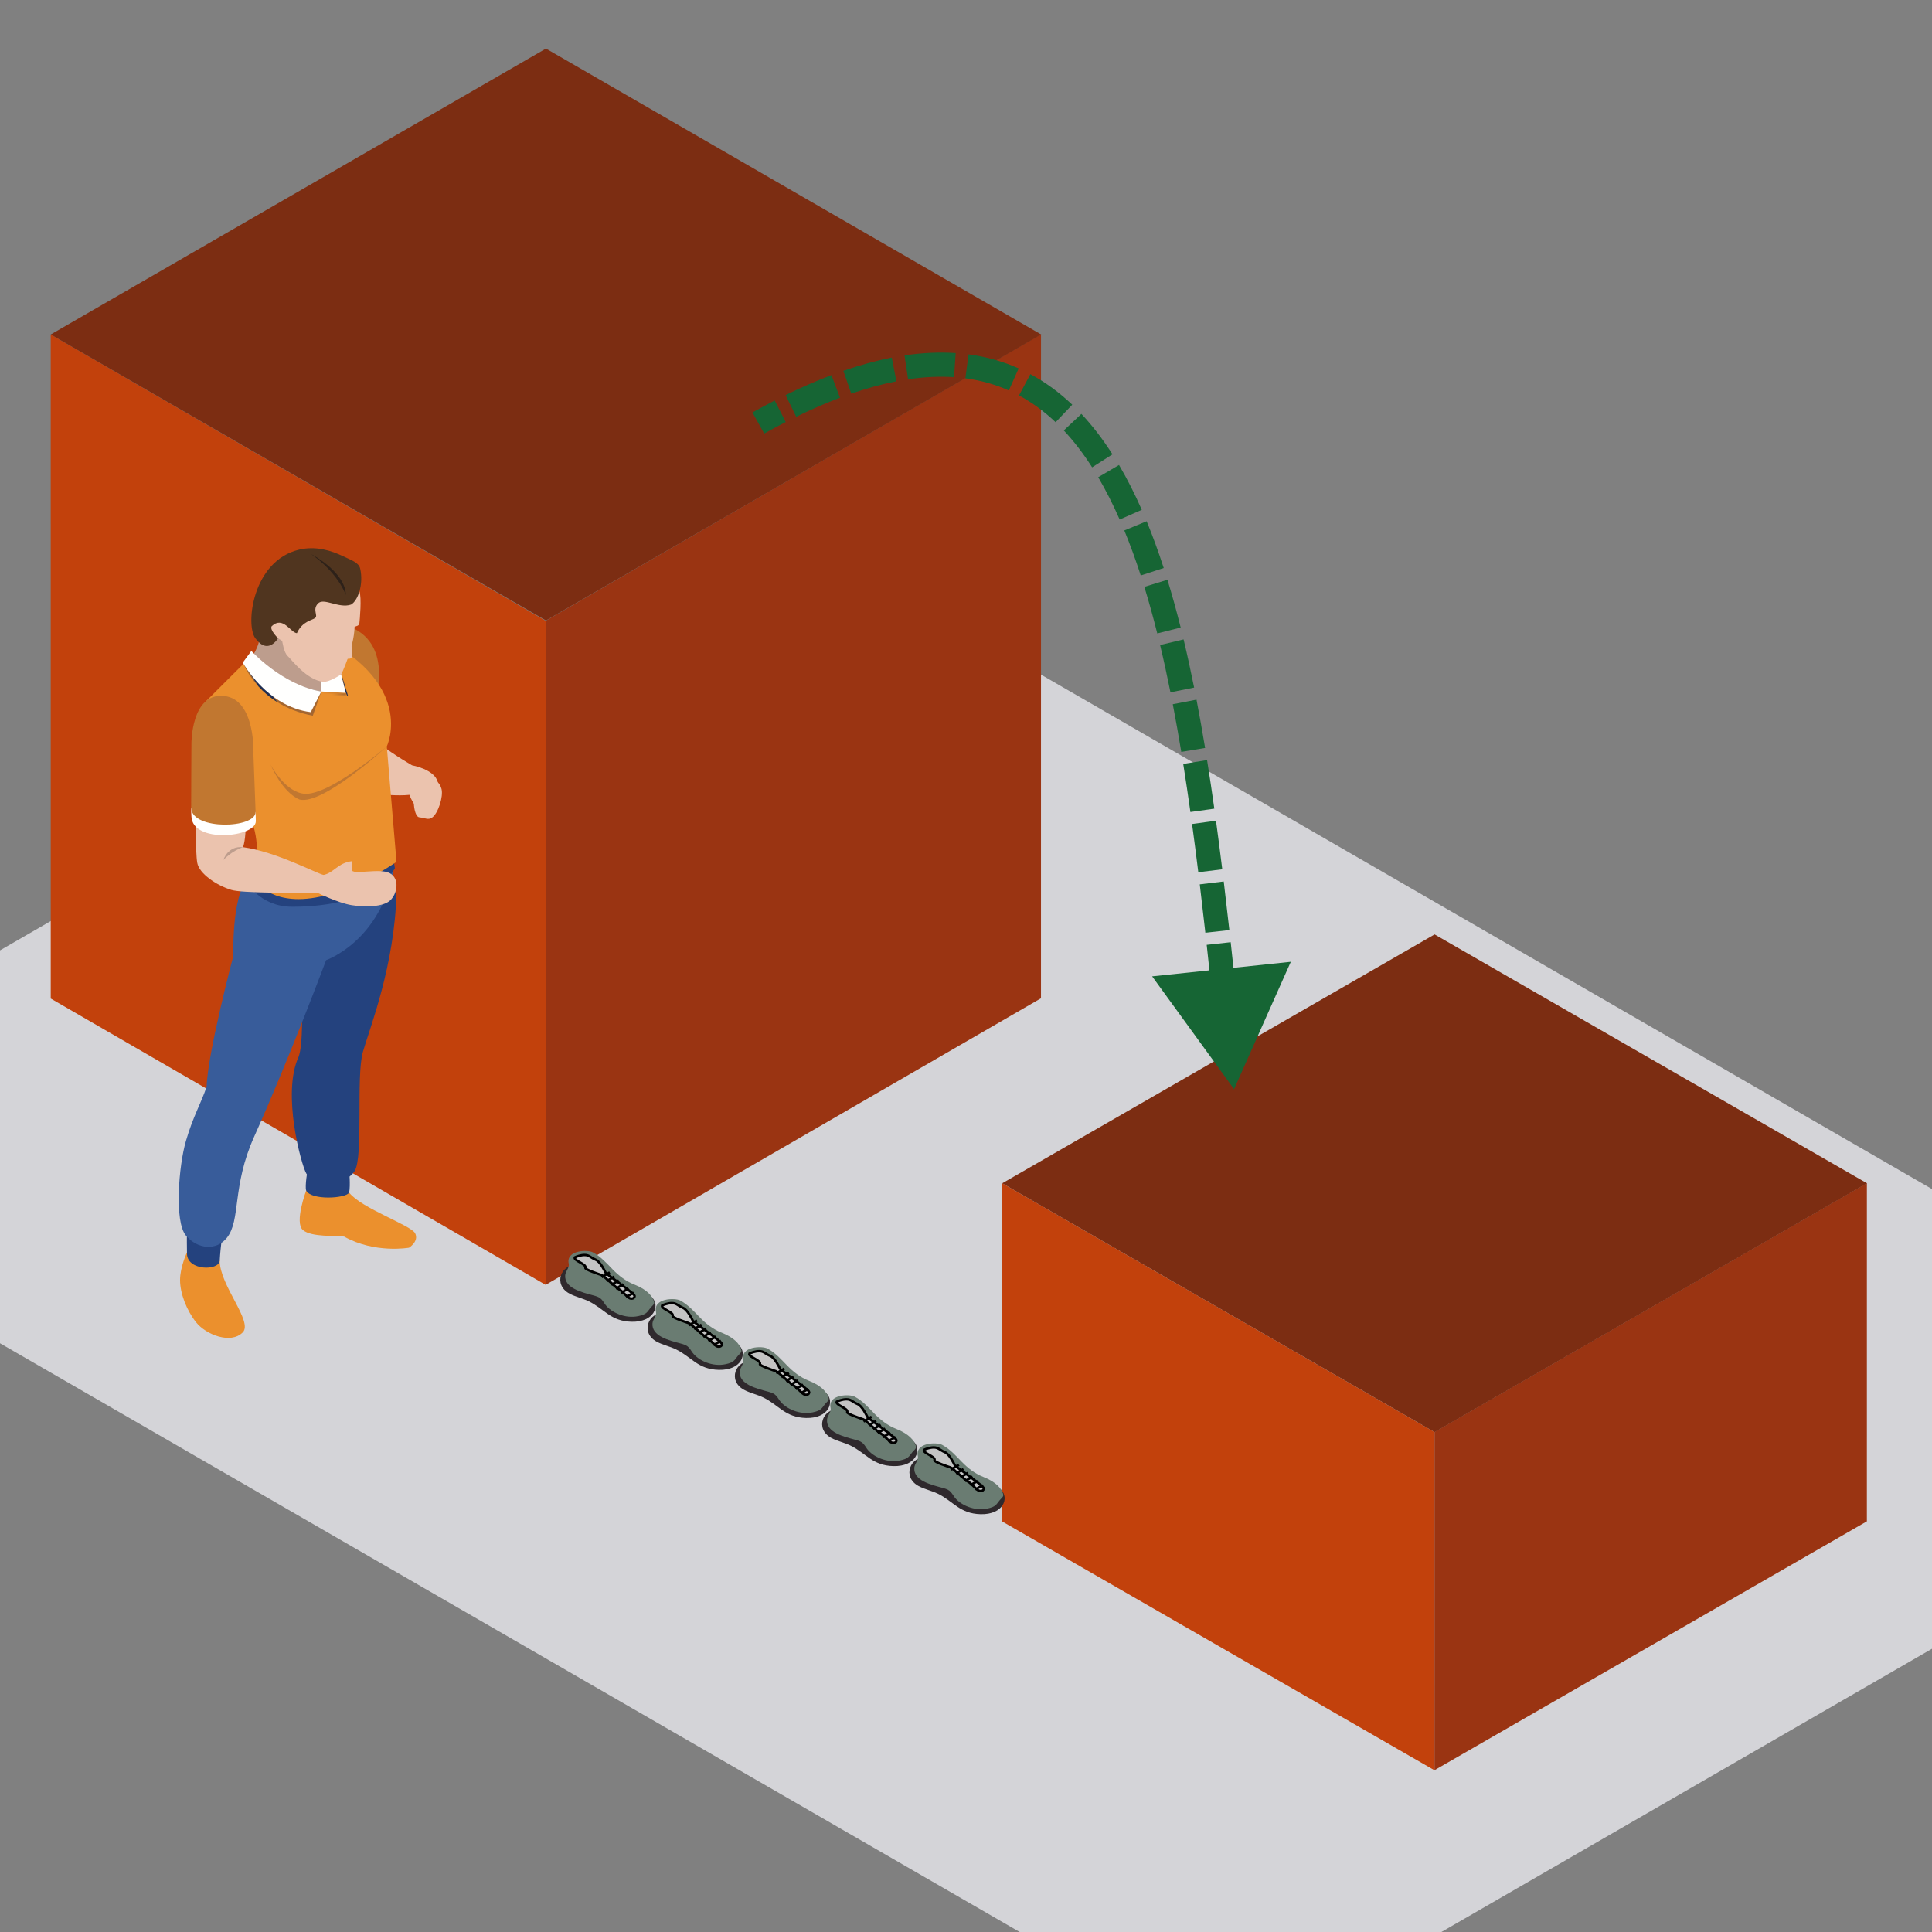 <svg width="800" height="800" viewBox="0 0 800 800" fill="none" xmlns="http://www.w3.org/2000/svg">
<rect x="0" y="0" width="800" height="800" fill="#808080" stroke="none"/>
<g clip-path="url(#clip0_7618_12204)">
<rect width="751.073" height="525.751" rx="8" transform="matrix(0.866 0.5 -0.866 0.5 314.412 212)" fill="#D4D4D8"/>
<rect width="206.505" height="140.049" transform="matrix(0.867 0.499 3.19482e-05 1 415 489.968)" fill="#C2410C"/>
<rect width="206.505" height="140.049" transform="matrix(0.867 -0.499 -3.19482e-05 1 593.997 592.946)" fill="#9A3412"/>
<rect width="206.505" height="206.505" transform="matrix(0.867 -0.499 0.867 0.499 415 489.973)" fill="#7C2D12"/>
<rect width="236.792" height="274.966" transform="matrix(0.866 0.501 3.17908e-05 1 21 138.508)" fill="#C2410C"/>
<rect width="236.792" height="274.966" transform="matrix(0.866 -0.501 -3.17908e-05 1 225.997 257.028)" fill="#9A3412"/>
<rect width="236.792" height="236.792" transform="matrix(0.866 -0.5 0.866 0.5 21 138.513)" fill="#7C2D12"/>
<path fill-rule="evenodd" clip-rule="evenodd" d="M235.867 535.687C238.331 537.002 241.248 537.592 243.772 538.825C250.314 542.029 252.814 547.095 261.495 547.312C270.903 547.549 273.469 540.597 269.89 537.137C269.234 536.504 241.339 524.068 239.089 523.83C232.393 523.123 228.769 531.903 235.867 535.687Z" fill="#2F292D"/>
<path fill-rule="evenodd" clip-rule="evenodd" d="M234.042 528.007C233.566 533.379 240.936 535.113 245.73 536.405C246.726 536.673 247.743 536.977 248.525 537.561C249.46 538.263 249.953 539.282 250.615 540.178C253.094 543.526 258.938 546.135 264.31 544.971C267.775 544.223 267.902 543.37 269.297 541.629C270.151 540.559 271.168 540.099 270.798 538.899C270.142 536.762 268.079 534.035 262.629 531.891C259.091 530.497 256.189 528.204 253.707 525.651C251.226 523.098 248.835 520.381 245.55 518.596C243.288 517.371 234.243 517.631 235.5 523.284C235.858 524.895 234.186 526.363 234.042 528.007Z" fill="#6A7C72"/>
<path d="M242.374 524.972C243.122 523.488 237.354 521.984 238.023 520.656C238.693 520.324 240.433 519.66 242.039 519.66C244.047 519.66 244.382 520.656 246.724 521.652C248.598 522.449 250.405 526.3 250.74 526.964C251.074 527.628 262.787 535.597 262.787 536.593C262.787 537.589 261.783 537.921 260.779 537.589C259.775 537.257 257.767 534.601 256.428 533.937C255.09 533.273 250.07 528.292 249.066 527.96C248.063 527.628 242.039 525.636 242.374 524.972Z" fill="#C4C4C4" stroke="black"/>
<line y1="-0.5" x2="3.894" y2="-0.5" transform="matrix(0.859 -0.512 0.517 0.856 249.401 529.288)" stroke="black"/>
<line y1="-0.5" x2="3.597" y2="-0.5" transform="matrix(0.859 -0.512 0.518 0.855 251.538 530.874)" stroke="black"/>
<line y1="-0.5" x2="3.597" y2="-0.5" transform="matrix(0.859 -0.512 0.518 0.855 253.417 532.459)" stroke="black"/>
<line y1="-0.5" x2="3.597" y2="-0.5" transform="matrix(0.859 -0.512 0.518 0.855 255.296 534.044)" stroke="black"/>
<line y1="-0.5" x2="3.597" y2="-0.5" transform="matrix(0.859 -0.512 0.518 0.855 257.432 535.779)" stroke="black"/>
<line y1="-0.5" x2="3.597" y2="-0.5" transform="matrix(0.859 -0.512 0.518 0.855 259.569 537.514)" stroke="black"/>
<path fill-rule="evenodd" clip-rule="evenodd" d="M272.008 555.608C274.472 556.923 277.389 557.513 279.913 558.746C286.455 561.95 288.955 567.016 297.635 567.233C307.044 567.47 309.61 560.518 306.031 557.058C305.375 556.425 277.48 543.989 275.23 543.751C268.534 543.044 264.91 551.824 272.008 555.608Z" fill="#2F292D"/>
<path fill-rule="evenodd" clip-rule="evenodd" d="M270.183 547.928C269.707 553.3 277.077 555.034 281.871 556.326C282.867 556.594 283.884 556.898 284.666 557.482C285.601 558.184 286.094 559.203 286.756 560.099C289.235 563.446 295.079 566.056 300.451 564.892C303.916 564.143 304.042 563.291 305.438 561.549C306.292 560.48 307.309 560.02 306.939 558.82C306.283 556.683 304.22 553.956 298.77 551.812C295.232 550.418 292.33 548.125 289.848 545.572C287.367 543.019 284.975 540.302 281.691 538.517C279.429 537.292 270.384 537.552 271.641 543.205C271.999 544.816 270.327 546.284 270.183 547.928Z" fill="#6A7C72"/>
<path d="M278.515 544.893C279.263 543.408 273.495 541.905 274.164 540.577C274.834 540.245 276.574 539.581 278.18 539.581C280.188 539.581 280.522 540.577 282.865 541.573C284.739 542.37 286.546 546.221 286.881 546.885C287.215 547.549 298.927 555.517 298.927 556.514C298.927 557.51 297.924 557.842 296.92 557.51C295.916 557.178 293.908 554.521 292.569 553.857C291.231 553.193 286.211 548.213 285.207 547.881C284.203 547.549 278.18 545.557 278.515 544.893Z" fill="#C4C4C4" stroke="black"/>
<line y1="-0.5" x2="3.894" y2="-0.5" transform="matrix(0.859 -0.512 0.517 0.856 285.542 549.209)" stroke="black"/>
<line y1="-0.5" x2="3.597" y2="-0.5" transform="matrix(0.859 -0.512 0.518 0.855 287.679 550.795)" stroke="black"/>
<line y1="-0.5" x2="3.597" y2="-0.5" transform="matrix(0.859 -0.512 0.518 0.855 289.558 552.38)" stroke="black"/>
<line y1="-0.5" x2="3.597" y2="-0.5" transform="matrix(0.859 -0.512 0.518 0.855 291.437 553.965)" stroke="black"/>
<line y1="-0.5" x2="3.597" y2="-0.5" transform="matrix(0.859 -0.512 0.518 0.855 293.573 555.7)" stroke="black"/>
<line y1="-0.5" x2="3.597" y2="-0.5" transform="matrix(0.859 -0.512 0.518 0.855 295.71 557.435)" stroke="black"/>
<path fill-rule="evenodd" clip-rule="evenodd" d="M308.149 575.528C310.613 576.843 313.53 577.433 316.054 578.666C322.596 581.87 325.096 586.936 333.776 587.153C343.185 587.39 345.751 580.438 342.171 576.978C341.516 576.345 313.62 563.909 311.371 563.671C304.675 562.964 301.05 571.744 308.149 575.528Z" fill="#2F292D"/>
<path fill-rule="evenodd" clip-rule="evenodd" d="M306.323 567.848C305.848 573.22 313.217 574.954 318.012 576.246C319.008 576.514 320.024 576.817 320.806 577.402C321.742 578.104 322.235 579.123 322.897 580.019C325.375 583.366 331.22 585.976 336.592 584.811C340.057 584.063 340.183 583.211 341.579 581.469C342.433 580.4 343.45 579.94 343.08 578.74C342.424 576.603 340.361 573.876 334.91 571.732C331.373 570.338 328.471 568.045 325.989 565.492C323.508 562.938 321.116 560.222 317.832 558.437C315.57 557.212 306.525 557.472 307.782 563.125C308.14 564.736 306.468 566.204 306.323 567.848Z" fill="#6A7C72"/>
<path d="M314.655 564.813C315.404 563.328 309.636 561.825 310.305 560.497C310.974 560.165 312.715 559.501 314.321 559.501C316.329 559.501 316.663 560.497 319.006 561.493C320.88 562.29 322.687 566.141 323.021 566.805C323.356 567.469 335.068 575.437 335.068 576.433C335.068 577.429 334.064 577.761 333.061 577.429C332.057 577.097 330.049 574.441 328.71 573.777C327.372 573.113 322.352 568.133 321.348 567.801L321.348 567.801C320.344 567.469 314.321 565.477 314.655 564.813Z" fill="#C4C4C4" stroke="black"/>
<line y1="-0.5" x2="3.894" y2="-0.5" transform="matrix(0.859 -0.512 0.517 0.856 321.683 569.129)" stroke="black"/>
<line y1="-0.5" x2="3.597" y2="-0.5" transform="matrix(0.859 -0.512 0.518 0.855 323.82 570.715)" stroke="black"/>
<line y1="-0.5" x2="3.597" y2="-0.5" transform="matrix(0.859 -0.512 0.518 0.855 325.698 572.3)" stroke="black"/>
<line y1="-0.5" x2="3.597" y2="-0.5" transform="matrix(0.859 -0.512 0.518 0.855 327.578 573.885)" stroke="black"/>
<line y1="-0.5" x2="3.597" y2="-0.5" transform="matrix(0.859 -0.512 0.518 0.855 329.714 575.62)" stroke="black"/>
<line y1="-0.5" x2="3.597" y2="-0.5" transform="matrix(0.859 -0.512 0.518 0.855 331.851 577.354)" stroke="black"/>
<path fill-rule="evenodd" clip-rule="evenodd" d="M344.29 595.449C346.753 596.764 349.671 597.354 352.195 598.587C358.737 601.791 361.236 606.857 369.917 607.074C379.326 607.311 381.892 600.359 378.312 596.899C377.657 596.266 349.761 583.83 347.511 583.592C340.816 582.885 337.191 591.665 344.29 595.449Z" fill="#2F292D"/>
<path fill-rule="evenodd" clip-rule="evenodd" d="M342.464 587.769C341.989 593.141 349.358 594.875 354.153 596.166C355.149 596.435 356.165 596.738 356.947 597.323C357.883 598.025 358.376 599.044 359.038 599.94C361.516 603.287 367.361 605.897 372.733 604.732C376.198 603.984 376.324 603.132 377.72 601.39C378.574 600.32 379.591 599.861 379.221 598.661C378.565 596.524 376.502 593.797 371.051 591.652C367.514 590.258 364.611 587.966 362.13 585.413C359.648 582.859 357.257 580.143 353.972 578.358C351.711 577.133 342.666 577.393 343.923 583.046C344.281 584.657 342.609 586.125 342.464 587.769Z" fill="#6A7C72"/>
<path d="M350.796 584.734C351.545 583.249 345.777 581.746 346.446 580.418C347.115 580.086 348.855 579.422 350.462 579.422C352.469 579.422 352.804 580.418 355.147 581.414C357.021 582.211 358.828 586.062 359.162 586.726C359.497 587.39 371.209 595.358 371.209 596.354C371.209 597.35 370.205 597.682 369.201 597.35C368.197 597.018 366.19 594.362 364.851 593.698C363.513 593.034 358.493 588.054 357.489 587.722C356.485 587.39 350.462 585.398 350.796 584.734Z" fill="#C4C4C4" stroke="black"/>
<line y1="-0.5" x2="3.894" y2="-0.5" transform="matrix(0.859 -0.512 0.517 0.856 357.824 589.05)" stroke="black"/>
<line y1="-0.5" x2="3.597" y2="-0.5" transform="matrix(0.859 -0.512 0.518 0.855 359.96 590.636)" stroke="black"/>
<line y1="-0.5" x2="3.597" y2="-0.5" transform="matrix(0.859 -0.512 0.518 0.855 361.839 592.221)" stroke="black"/>
<line y1="-0.5" x2="3.597" y2="-0.5" transform="matrix(0.859 -0.512 0.518 0.855 363.719 593.806)" stroke="black"/>
<line y1="-0.5" x2="3.597" y2="-0.5" transform="matrix(0.859 -0.512 0.518 0.855 365.855 595.541)" stroke="black"/>
<line y1="-0.5" x2="3.597" y2="-0.5" transform="matrix(0.859 -0.512 0.518 0.855 367.992 597.275)" stroke="black"/>
<path fill-rule="evenodd" clip-rule="evenodd" d="M380.431 615.37C382.894 616.685 385.812 617.275 388.336 618.508C394.878 621.712 397.377 626.777 406.058 626.994C415.467 627.232 418.033 620.28 414.453 616.82C413.797 616.187 385.902 603.75 383.652 603.513C376.957 602.806 373.332 611.586 380.431 615.37Z" fill="#2F292D"/>
<path fill-rule="evenodd" clip-rule="evenodd" d="M378.605 607.69C378.13 613.062 385.499 614.795 390.294 616.087C391.289 616.355 392.306 616.659 393.088 617.244C394.024 617.946 394.517 618.965 395.179 619.861C397.657 623.208 403.501 625.817 408.874 624.653C412.339 623.905 412.465 623.052 413.861 621.311C414.715 620.241 415.732 619.782 415.362 618.582C414.706 616.445 412.642 613.718 407.192 611.573C403.655 610.179 400.752 607.887 398.271 605.333C395.789 602.78 393.398 600.064 390.113 598.279C387.851 597.053 378.807 597.314 380.064 602.967C380.422 604.578 378.75 606.046 378.605 607.69Z" fill="#6A7C72"/>
<path d="M386.937 604.655C387.685 603.17 381.918 601.667 382.587 600.339C383.256 600.007 384.996 599.343 386.603 599.343C388.61 599.343 388.945 600.339 391.287 601.335C393.161 602.132 394.968 605.983 395.303 606.647C395.638 607.311 407.35 615.279 407.35 616.275C407.35 617.271 406.346 617.603 405.342 617.271C404.338 616.939 402.33 614.283 400.992 613.619C399.653 612.955 394.634 607.975 393.63 607.643C392.626 607.311 386.603 605.319 386.937 604.655Z" fill="#C4C4C4" stroke="black"/>
<line y1="-0.5" x2="3.894" y2="-0.5" transform="matrix(0.859 -0.512 0.517 0.856 393.965 608.971)" stroke="black"/>
<line y1="-0.5" x2="3.597" y2="-0.5" transform="matrix(0.859 -0.512 0.518 0.855 396.101 610.557)" stroke="black"/>
<line y1="-0.5" x2="3.597" y2="-0.5" transform="matrix(0.859 -0.512 0.518 0.855 397.98 612.142)" stroke="black"/>
<line y1="-0.5" x2="3.597" y2="-0.5" transform="matrix(0.859 -0.512 0.518 0.855 399.859 613.727)" stroke="black"/>
<line y1="-0.5" x2="3.597" y2="-0.5" transform="matrix(0.859 -0.512 0.518 0.855 401.996 615.462)" stroke="black"/>
<line y1="-0.5" x2="3.597" y2="-0.5" transform="matrix(0.859 -0.512 0.518 0.855 404.133 617.196)" stroke="black"/>
<path fill-rule="evenodd" clip-rule="evenodd" d="M145.739 259.889C162.812 267.478 155.366 290.399 155.366 290.399L137.19 276.9L138.576 262.533C138.576 262.533 142.678 258.855 145.739 259.889Z" fill="#C17730"/>
<path fill-rule="evenodd" clip-rule="evenodd" d="M170.631 316.902C170.631 316.902 163.391 312.76 157.815 308.448C150.575 309.079 157.646 328.917 157.646 328.917C157.646 328.917 164.652 329.653 169.55 329.136C170.858 332.927 173.388 334.995 173.388 334.995L180.052 332.242C180.052 332.242 181.863 326.775 181.277 323.901C180.052 318.56 170.631 316.902 170.631 316.902Z" fill="#EBC3AE"/>
<path fill-rule="evenodd" clip-rule="evenodd" d="M107.537 262.907C107.709 267.735 103.75 272.798 103.75 272.798L113.281 286.323L126.838 293.681L138.114 288.97L139.372 276.901L128.909 261.499L112.024 258.346C112.024 258.346 107.368 258.079 107.537 262.907Z" fill="#BD9D8D"/>
<path fill-rule="evenodd" clip-rule="evenodd" d="M144.577 493.828C149.599 500.325 170.173 507.335 171.896 510.667C173.619 514 169.366 516.647 169.366 516.647C169.366 516.647 155.23 519.173 142.51 512.046C139.038 511.507 129.089 512.39 125.437 509.344C121.79 506.297 126.783 492.97 126.783 492.97C126.783 492.97 139.544 487.336 144.577 493.828Z" fill="#EB902D"/>
<path fill-rule="evenodd" clip-rule="evenodd" d="M127.421 484.003C127.421 484.003 126.152 491.244 126.783 492.97C128.799 497.11 143.221 496.299 144.577 493.828C145.171 490.657 144.577 484.864 144.577 484.864L127.421 484.003Z" fill="#24427E"/>
<path fill-rule="evenodd" clip-rule="evenodd" d="M164.186 369.709C163.391 399.875 153.276 425.16 150.289 435.503C147.305 445.849 150.597 478.947 146.835 484.923C143.074 490.899 130.291 492.05 126.783 485.843C124.733 482.213 116.635 452.8 123.63 437.625C127.307 428.145 122.937 377.749 122.937 377.749C122.937 377.749 163.141 366.894 164.186 369.709Z" fill="#24427E"/>
<path fill-rule="evenodd" clip-rule="evenodd" d="M90.989 521.934C90.875 532.162 104.901 547.223 100.527 551.699C95.586 556.755 85.248 552.62 81.219 547.56C77.201 542.505 74.573 535.495 74.558 530.091C74.536 524.687 77.417 518.594 77.417 518.594C77.417 518.594 90.303 519.059 90.989 521.934Z" fill="#EB902D"/>
<path fill-rule="evenodd" clip-rule="evenodd" d="M77.428 507.91C77.428 507.91 77.315 512.104 77.428 519.173C77.542 526.241 90.761 526.3 90.989 521.933C91.278 516.412 92.367 508.83 92.367 508.83L77.428 507.91Z" fill="#24427E"/>
<path fill-rule="evenodd" clip-rule="evenodd" d="M102.016 365.032C96.044 371.374 96.572 395.971 96.572 395.971C96.572 395.971 85.933 436.196 85.556 449.985C83.32 456.712 79.962 462.167 76.97 472.513C73.979 482.856 72.146 505.839 76.97 511.587C81.798 517.332 89.607 518.021 93.976 512.508C99.798 505.15 95.974 491.317 105.242 470.673C119.953 437.905 135.031 397.577 135.031 397.577C135.031 397.577 157.874 389.76 163.16 358.957C156.495 361.718 106.441 361.208 102.016 365.032Z" fill="#385C9A"/>
<path fill-rule="evenodd" clip-rule="evenodd" d="M105.931 358.176L102.016 365.031C102.016 365.031 107.471 375.469 120.983 375.473C156.154 375.484 163.523 359.484 163.523 359.484L162.353 352.64L105.931 358.176Z" fill="#24427E"/>
<path fill-rule="evenodd" clip-rule="evenodd" d="M160.168 309.079L164.186 356.875C164.186 356.875 142.359 372.306 123.626 372.306C108.574 372.306 104.366 362.576 104.366 362.576C104.366 362.576 108.046 354.906 105.432 343.933C102.815 332.953 85.556 290.103 85.556 290.103L104.08 271.614C104.08 271.614 122.365 288.163 133.051 286.323C135.812 285.402 128.223 264.146 128.223 261.499C173.215 281.956 160.168 309.079 160.168 309.079Z" fill="#EB902D"/>
<path fill-rule="evenodd" clip-rule="evenodd" d="M112.024 316.606C112.024 316.606 117.31 326.893 124.873 328.503C134.657 331.087 160.168 309.079 160.168 309.079C160.168 309.079 133.858 333.448 124.085 331.087C116.848 328.162 112.024 316.606 112.024 316.606Z" fill="#C17730"/>
<mask id="mask0_7618_12204" style="mask-type:alpha" maskUnits="userSpaceOnUse" x="133" y="286" width="11" height="3">
<path d="M143.815 288.065L133.052 286.323L143.18 286.899L143.155 286.796C143.382 287.218 143.602 287.643 143.815 288.065Z" fill="white"/>
</mask>
<g mask="url(#mask0_7618_12204)">
<path fill-rule="evenodd" clip-rule="evenodd" d="M133.052 288.065H143.815V286.323H133.052V288.065Z" fill="#A46630"/>
</g>
<path fill-rule="evenodd" clip-rule="evenodd" d="M144.104 288.112L143.815 288.064C143.602 287.643 143.382 287.217 143.155 286.796L141.256 279.247C141.3 279.214 141.326 279.199 141.326 279.199C141.326 279.199 141.337 279.174 141.359 279.126L144.104 288.112Z" fill="#212E51"/>
<path fill-rule="evenodd" clip-rule="evenodd" d="M133.052 286.323L143.18 286.898L139.943 274.026L133.052 274.712V286.323Z" fill="#FFFFFE"/>
<path fill-rule="evenodd" clip-rule="evenodd" d="M148.822 244.921C149.83 247.362 148.965 256.784 148.822 257.991C148.679 259.197 147.605 259.197 146.835 259.545C146.579 268.425 141.325 279.199 141.325 279.199C141.325 279.199 136.387 282.609 133.741 282.301C126.838 281.498 120.639 272.993 119.088 271.614C117.537 270.232 116.848 265.407 116.848 265.407L115.121 264.256C111.331 265.924 110.818 264.373 110.818 264.373V256.271L113.915 244.921L126.783 235.583L143.18 234.373C143.18 234.373 147.818 242.472 148.822 244.921Z" fill="#EBC3AE"/>
<path fill-rule="evenodd" clip-rule="evenodd" d="M145.12 263.34C145.12 263.34 146.15 271.097 145.549 272.3C144.944 273.506 140.548 272.131 140.548 272.131L145.12 263.34Z" fill="#EBC3AE"/>
<path fill-rule="evenodd" clip-rule="evenodd" d="M115.122 264.256C115.122 264.256 111.562 260.81 112.482 259.318C117.189 254.83 120.298 261.957 122.937 262.188C125.236 257.129 129.261 256.902 130.526 255.864C131.787 254.83 129.261 252.418 131.673 249.888C134.085 247.362 140.292 252.077 145.351 250.35C148.221 248.741 150.633 241.962 149.138 235.407C148.562 232.885 145.277 231.869 142.132 230.355C137.106 227.935 130.779 225.97 123.854 227.594C104.56 232.192 101.561 258.625 105.7 264.256C111.045 271.53 115.122 264.256 115.122 264.256Z" fill="#50351F"/>
<path fill-rule="evenodd" clip-rule="evenodd" d="M128.685 229.321C144.196 238.054 143.166 246.329 143.166 246.329C143.166 246.329 140.292 237.482 128.685 229.321Z" fill="#2D2119"/>
<path fill-rule="evenodd" clip-rule="evenodd" d="M101.473 340.267C101.939 342.217 101.631 347.944 100.641 350.796C114.201 352.636 130.973 361.637 133.975 362.293C136.736 364.361 133.451 369.735 131.497 369.706C121.368 369.706 100.205 369.834 95.817 368.5C89.665 366.63 82.484 361.776 81.681 357.292C80.874 352.812 81.109 336.436 81.109 336.436C81.109 336.436 101.019 338.313 101.473 340.267Z" fill="#EBC3AE"/>
<path fill-rule="evenodd" clip-rule="evenodd" d="M79.155 334.717C79.177 336.238 79.21 337.408 79.269 338.042C79.613 349.363 105.931 346.779 105.931 340.055C105.931 339.395 105.898 338.035 105.839 336.249L79.155 334.717Z" fill="#FFFFFE"/>
<path fill-rule="evenodd" clip-rule="evenodd" d="M105.839 336.249C105.784 334.46 104.952 312.646 104.952 312.646C104.952 312.646 106.1 289.37 92.602 288.163C79.093 286.957 79.269 307.931 79.269 307.931C79.269 307.931 79.126 333.433 79.155 334.716C79.786 343.849 105.814 343.072 105.839 336.249Z" fill="#C17730"/>
<path fill-rule="evenodd" clip-rule="evenodd" d="M100.641 350.797C95.901 352.38 92.495 356.087 92.495 356.087C92.495 356.087 94.262 350.14 100.641 350.797Z" fill="#BD9D8D"/>
<path fill-rule="evenodd" clip-rule="evenodd" d="M131.497 369.707C131.497 369.707 139.951 373.901 145.666 374.821C151.377 375.741 158.717 375.525 161.587 372.827C164.465 370.125 165.634 363.958 161.495 361.604C157.357 359.247 145.666 362.547 145.666 360.131C145.666 358.752 145.666 357.531 145.666 356.607C139.943 357.293 138.224 361.432 133.975 362.294C133.161 362.811 131.497 369.707 131.497 369.707Z" fill="#EBC3AE"/>
<mask id="mask1_7618_12204" style="mask-type:alpha" maskUnits="userSpaceOnUse" x="102" y="271" width="3" height="2">
<path d="M102.811 272.88C102.782 272.825 102.764 272.799 102.764 272.799L102.756 272.806L104.08 271.01C104.08 271.01 104.267 271.197 104.63 271.53C104.545 271.659 104.468 271.78 104.391 271.893C104.186 271.71 104.08 271.615 104.08 271.615L102.811 272.88Z" fill="white"/>
</mask>
<g mask="url(#mask1_7618_12204)">
<path fill-rule="evenodd" clip-rule="evenodd" d="M102.756 272.88H104.63V271.01H102.756V272.88Z" fill="#246A7A"/>
</g>
<path fill-rule="evenodd" clip-rule="evenodd" d="M131.303 286.465C121.368 286.465 106.712 273.931 104.391 271.892C104.468 271.779 104.545 271.658 104.63 271.529C107.24 273.934 118.853 283.987 133.052 286.322C132.491 286.418 131.904 286.465 131.303 286.465Z" fill="#816C61"/>
<path fill-rule="evenodd" clip-rule="evenodd" d="M129.517 296.354C123.575 295.221 118.769 293.171 114.92 290.781C107.698 281.278 103.302 273.73 102.811 272.879L104.08 271.614C104.08 271.614 104.186 271.71 104.391 271.893C106.712 273.931 121.368 286.466 131.303 286.466C131.904 286.466 132.491 286.418 133.051 286.323L129.517 296.354ZM107.02 284.252C102.613 279.46 101.008 275.185 101.008 275.185L101.165 274.972C101.715 275.962 103.687 279.431 107.02 284.252Z" fill="#A46630"/>
<path fill-rule="evenodd" clip-rule="evenodd" d="M114.92 290.781C111.624 288.736 109.029 286.441 107.02 284.252C103.687 279.431 101.715 275.963 101.165 274.973L102.756 272.806L102.764 272.799C102.764 272.799 102.782 272.824 102.811 272.879C103.303 273.73 107.698 281.279 114.92 290.781Z" fill="#212E51"/>
<path fill-rule="evenodd" clip-rule="evenodd" d="M104.08 269.546C104.08 269.546 116.892 283.664 133.051 286.322L128.685 294.887C110.524 292.643 100.527 274.371 100.527 274.371L104.08 269.546Z" fill="#FFFFFE"/>
<path fill-rule="evenodd" clip-rule="evenodd" d="M175.397 329.873C175.895 330.075 176.31 329.906 176.588 329.701L176.522 329.858C176.522 329.858 176.082 330.426 175.298 330.115C174.521 329.792 174.598 329.077 174.598 329.077L174.667 328.916C174.719 329.257 174.898 329.668 175.397 329.873Z" fill="#94292A"/>
<path fill-rule="evenodd" clip-rule="evenodd" d="M179.444 325.034C179.444 325.034 173.916 323.938 172.182 327.557C170.484 331.098 171.621 338.203 173.56 338.416C176.144 338.705 177.303 339.681 178.953 338.519C181.467 336.751 183.645 329.756 182.824 326.691C182.058 323.817 180.203 323.172 180.203 323.172L179.444 325.034Z" fill="#EBC3AE"/>
<path d="M511 451L534.492 398.26L477.072 404.286L511 451ZM316.434 179.522C319.462 177.834 322.434 176.245 325.351 174.751L320.793 165.85C317.767 167.4 314.691 169.045 311.566 170.787L316.434 179.522ZM329.686 172.581C335.992 169.499 342.032 166.878 347.817 164.691L344.282 155.337C338.178 157.644 331.853 160.392 325.296 163.596L329.686 172.581ZM352.483 163.002C359.056 160.731 365.282 159.042 371.179 157.892L369.266 148.077C362.862 149.325 356.184 151.143 349.216 153.551L352.483 163.002ZM376.02 157.058C382.809 156.045 389.139 155.777 395.05 156.178L395.727 146.201C389.031 145.747 381.977 146.059 374.545 147.168L376.02 157.058ZM399.736 156.647C406.21 157.508 412.19 159.214 417.736 161.684L421.804 152.549C415.366 149.682 408.457 147.719 401.054 146.734L399.736 156.647ZM421.938 163.744C427.368 166.658 432.412 170.369 437.109 174.832L443.997 167.583C438.711 162.56 432.95 158.304 426.666 154.932L421.938 163.744ZM440.491 178.239C444.684 182.708 448.588 187.811 452.229 193.51L460.656 188.126C456.73 181.98 452.454 176.375 447.784 171.397L440.491 178.239ZM454.747 197.616C457.919 203.002 460.874 208.851 463.633 215.126L472.787 211.101C469.893 204.518 466.762 198.312 463.364 192.541L454.747 197.616ZM465.554 219.642C467.981 225.532 470.244 231.757 472.362 238.286L481.874 235.2C479.687 228.459 477.337 221.99 474.8 215.833L465.554 219.642ZM473.852 243.005C475.752 249.19 477.528 255.623 479.196 262.279L488.896 259.849C487.191 253.044 485.368 246.44 483.411 240.068L473.852 243.005ZM480.373 267.087C481.89 273.435 483.314 279.969 484.656 286.667L494.461 284.702C493.098 277.897 491.648 271.242 490.098 264.762L480.373 267.087ZM485.625 291.603C486.865 298.049 488.034 304.636 489.142 311.346L499.008 309.716C497.887 302.931 496.704 296.256 495.446 289.714L485.625 291.603ZM489.948 316.317C490.99 322.856 491.979 329.502 492.922 336.238L502.826 334.85C501.874 328.06 500.877 321.351 499.823 314.743L489.948 316.317ZM493.607 341.198C494.504 347.784 495.361 354.45 496.187 361.179L506.113 359.96C505.282 353.194 504.419 346.484 503.516 339.849L493.607 341.198ZM496.797 366.198C497.593 372.826 498.362 379.51 499.112 386.235L509.05 385.126C508.297 378.379 507.525 371.666 506.725 365.005L496.797 366.198ZM499.666 391.24C500.399 397.902 501.115 404.599 501.824 411.317L511.769 410.268C511.059 403.541 510.341 396.828 509.606 390.147L499.666 391.24ZM502.353 416.345C503.054 423.035 503.75 429.737 504.448 436.445L514.395 435.409C513.697 428.706 513 421.996 512.298 415.302L502.353 416.345Z" fill="#166534"/>
</g>
<defs>
<clipPath id="clip0_7618_12204">
<rect width="800" height="800" fill="white"/>
</clipPath>
</defs>
</svg>
